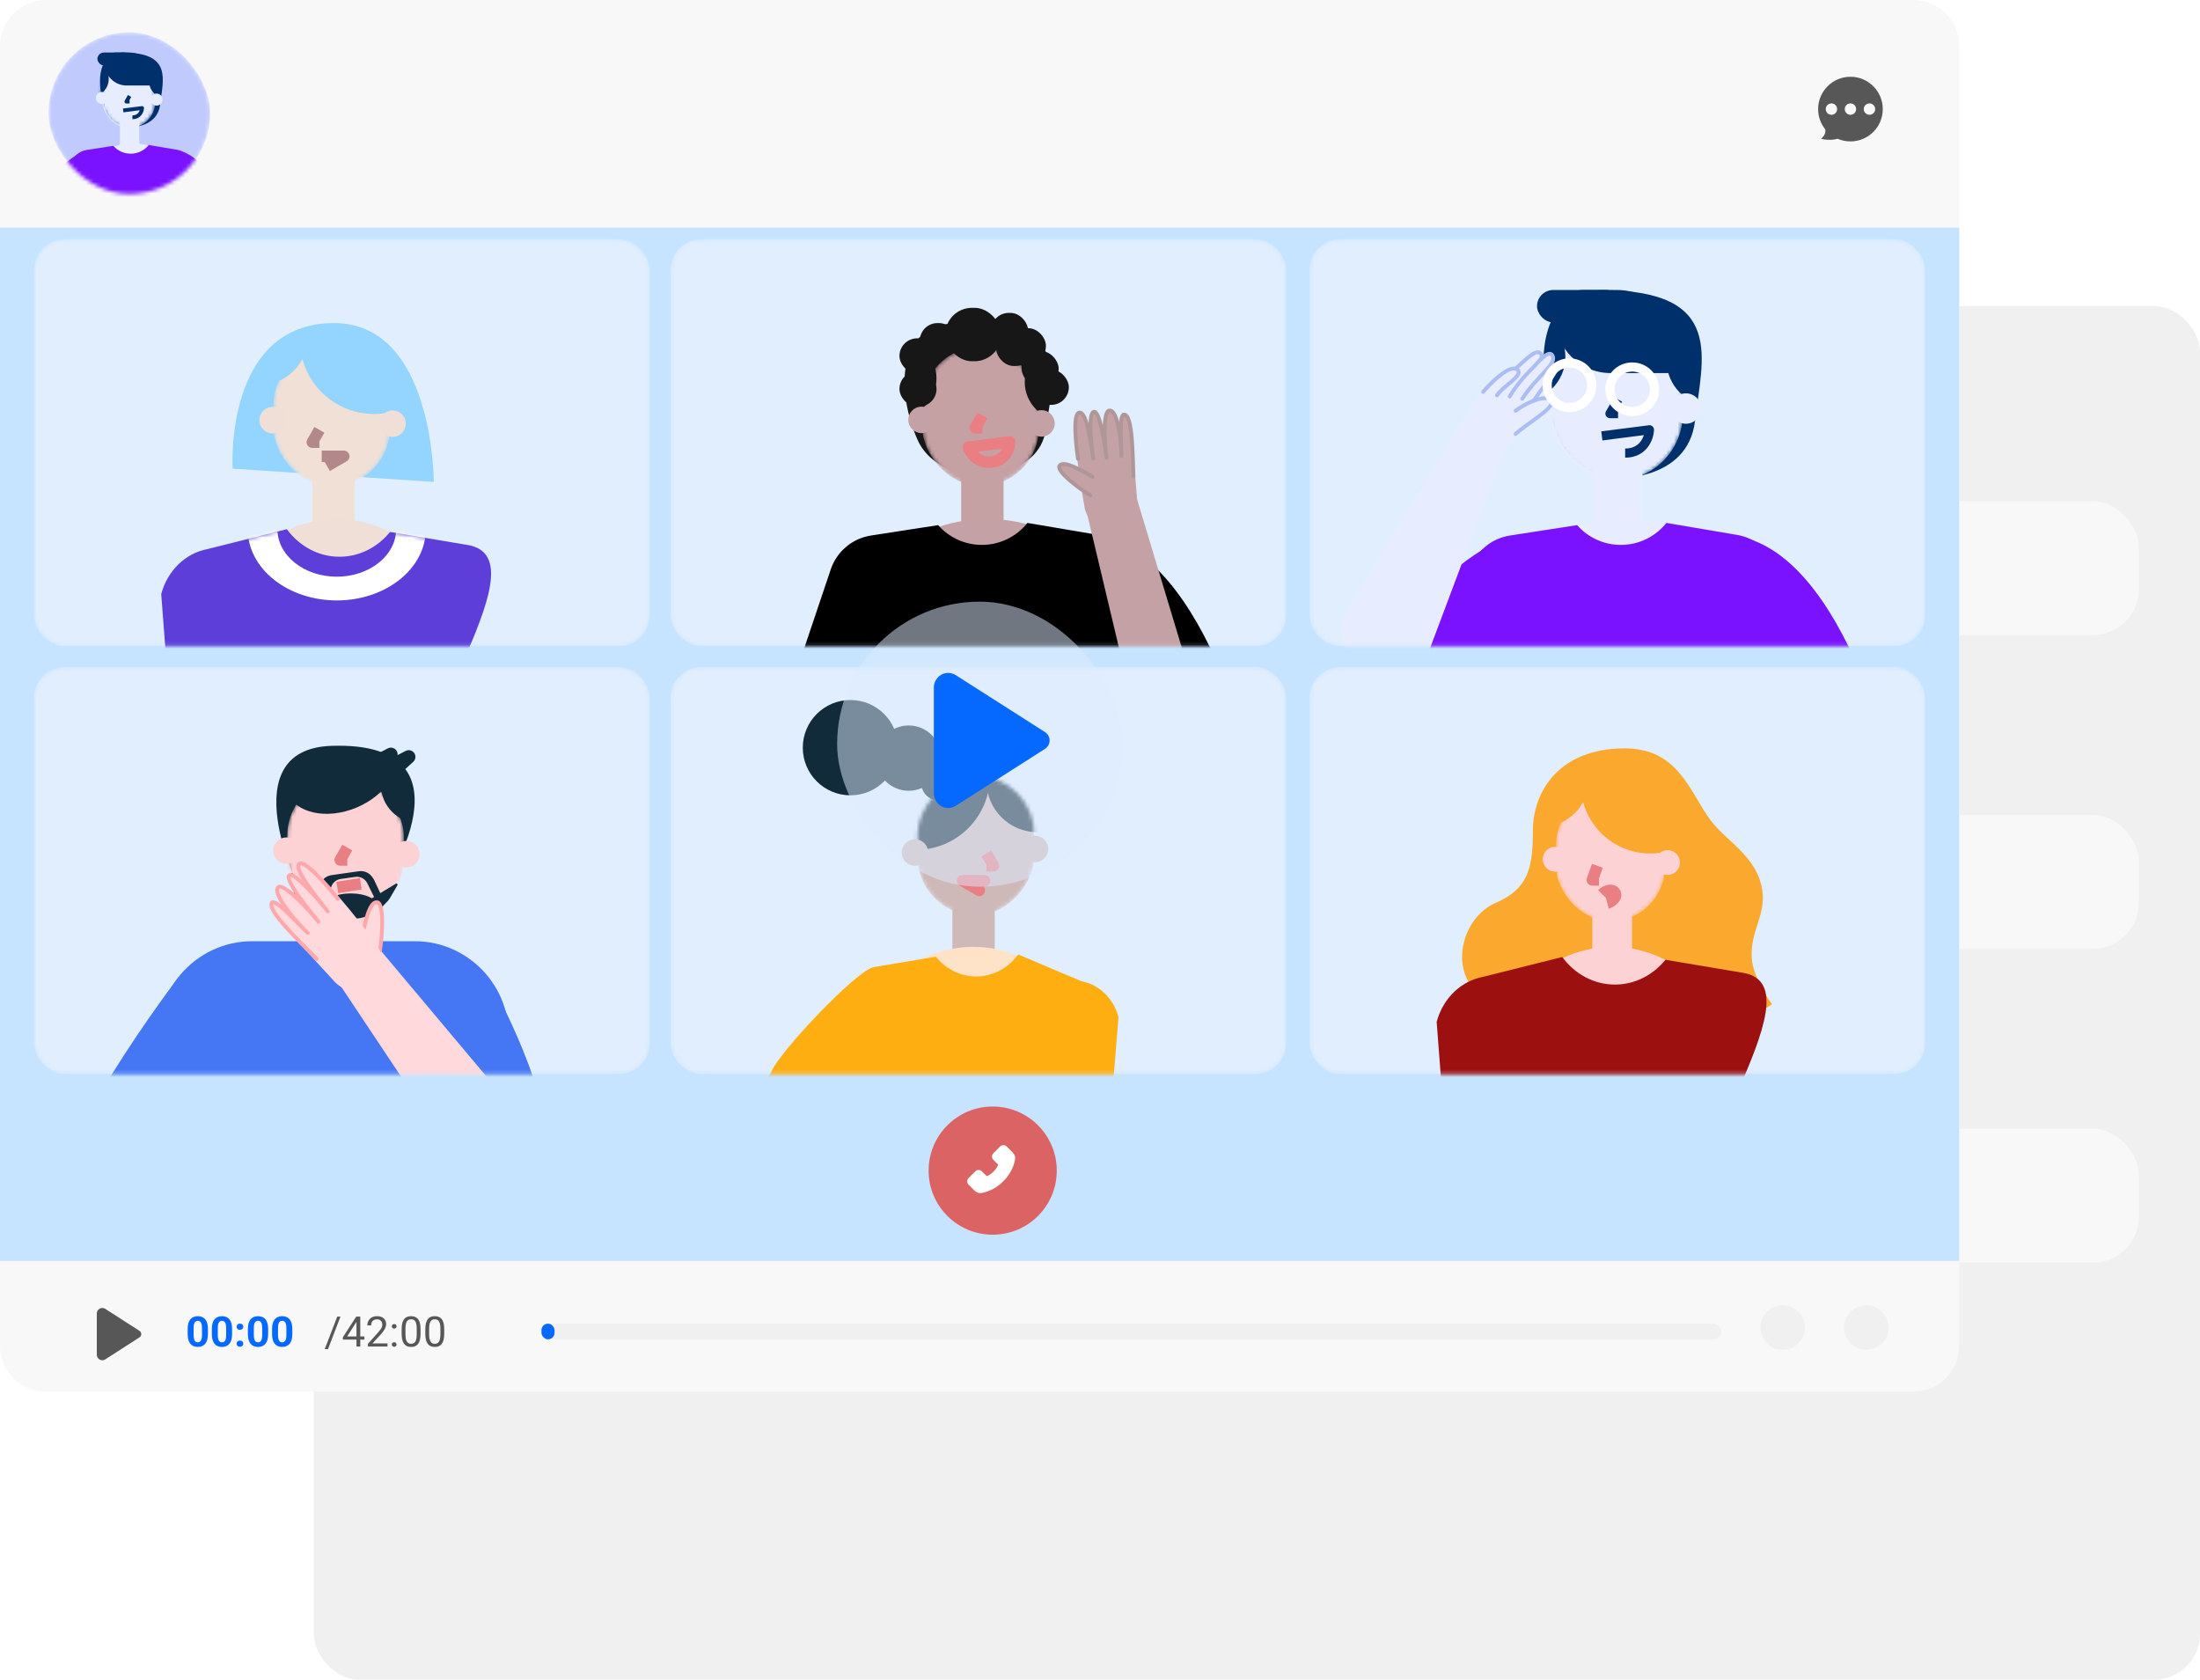 <svg width="575" height="439" viewBox="0 0 575 439" fill="none" xmlns="http://www.w3.org/2000/svg">
<rect x="82" y="80" width="493" height="359" rx="12" fill="#F0F0F0"/>
<rect x="144" y="131" width="415" height="35" rx="12" fill="#F8F8F9"/>
<rect x="144" y="213" width="415" height="35" rx="12" fill="#F8F8F9"/>
<rect x="144" y="295" width="415" height="35" rx="12" fill="#F8F8F9"/>
<path d="M0 12C0 5.373 5.373 0 12 0H500.068C506.696 0 512.068 5.373 512.068 12V59.479H0V12Z" fill="#F8F8F9"/>
<rect x="466.744" y="11.616" width="33.791" height="33.791" rx="16" fill="#F8F8F9"/>
<path fill-rule="evenodd" clip-rule="evenodd" d="M492.087 28.511C492.087 33.177 488.305 36.959 483.639 36.959C482.433 36.959 481.286 36.706 480.248 36.251C479.933 36.362 478.354 36.845 475.955 36.267C477.274 35.177 477.12 34.087 477.05 33.798C475.887 32.351 475.191 30.512 475.191 28.511C475.191 23.846 478.974 20.063 483.639 20.063C488.305 20.063 492.087 23.846 492.087 28.511ZM478.673 30.003C479.497 30.003 480.164 29.336 480.164 28.512C480.164 27.689 479.497 27.021 478.673 27.021C477.85 27.021 477.183 27.689 477.183 28.512C477.183 29.336 477.85 30.003 478.673 30.003ZM485.129 28.512C485.129 29.336 484.461 30.003 483.638 30.003C482.815 30.003 482.147 29.336 482.147 28.512C482.147 27.689 482.815 27.021 483.638 27.021C484.461 27.021 485.129 27.689 485.129 28.512ZM488.61 30.003C489.433 30.003 490.101 29.336 490.101 28.512C490.101 27.689 489.433 27.021 488.61 27.021C487.787 27.021 487.119 27.689 487.119 28.512C487.119 29.336 487.787 30.003 488.61 30.003Z" fill="black" fill-opacity="0.65"/>
<mask id="mask0_10143_11950" style="mask-type:alpha" maskUnits="userSpaceOnUse" x="12" y="8" width="43" height="43">
<rect x="12.672" y="8.448" width="42.239" height="42.239" rx="21.12" fill="#FDC0C0"/>
</mask>
<g mask="url(#mask0_10143_11950)">
<rect x="12.672" y="8.448" width="42.239" height="42.239" rx="21.12" fill="#C0CAFD"/>
<path d="M13.899 56.607L13.899 45.467C13.899 45.467 19.784 39.371 23.988 39.056C25.564 43.995 23.988 53.349 23.988 53.349L13.899 56.607Z" fill="#7A12FF"/>
<path d="M41.857 27.286C42.593 20.875 45.115 13.743 32.197 13.743C24.953 13.743 25.314 22.761 27.564 28.652C29.074 32.603 33.344 33.276 33.344 33.276C33.344 33.276 41.122 33.697 41.857 27.286Z" fill="#00306C"/>
<mask id="mask1_10143_11950" style="mask-type:alpha" maskUnits="userSpaceOnUse" x="26" y="16" width="15" height="18">
<rect x="26.725" y="16.883" width="13.873" height="16.605" rx="6.936" fill="#FDD2D5"/>
</mask>
<g mask="url(#mask1_10143_11950)">
<rect x="26.725" y="16.883" width="13.873" height="16.605" rx="6.936" fill="#E7EDFF"/>
<circle cx="43.54" cy="21.086" r="4.624" fill="#00306C"/>
<circle cx="23.782" cy="20.665" r="4.624" fill="#00306C"/>
</g>
<circle cx="40.916" cy="26.026" r="1.576" fill="#E7EDFF"/>
<circle cx="26.623" cy="25.605" r="1.576" fill="#E7EDFF"/>
<rect x="31.352" y="31.175" width="5.045" height="7.567" fill="#E7EDFF"/>
<path d="M33.87 25.081L33.029 26.552H33.87" stroke="#00306C" stroke-linejoin="round"/>
<path d="M32.193 28.863L37.133 28.231C37.098 29.037 36.544 30.648 34.611 30.648" stroke="#00306C" stroke-linejoin="round"/>
<rect x="25.467" y="13.729" width="8.828" height="3.363" rx="1.682" fill="#00306C"/>
<path d="M27.354 16.601C27.354 15.015 28.64 13.729 30.226 13.729H33.764C37.305 13.729 40.175 16.599 40.175 20.139V22.346H33.099C29.926 22.346 27.354 19.774 27.354 16.601Z" fill="#00306C"/>
<path d="M50.472 53.244C50.472 51.174 50.064 49.124 49.272 47.211C48.48 45.298 47.319 43.561 45.855 42.097C44.391 40.633 42.653 39.472 40.74 38.679C38.828 37.887 36.778 37.48 34.708 37.48C32.637 37.48 30.587 37.887 28.675 38.679C26.762 39.472 25.024 40.633 23.561 42.097C22.097 43.561 20.936 45.298 20.143 47.211C19.351 49.124 18.943 51.174 18.943 53.244L34.708 53.244H50.472Z" fill="#E7EDFF"/>
<path d="M29.618 38.122L22.653 39.2C20.713 39.5 19.102 40.856 18.476 42.717L12.373 60.85H55.569L50.4 42.866C49.842 40.924 48.219 39.474 46.227 39.136L38.884 37.893C37.777 39.282 36.07 40.173 34.155 40.173C32.348 40.173 30.726 39.38 29.618 38.122Z" fill="#7A12FF"/>
<path d="M51.039 70.059L63.087 66.351C63.087 66.351 57.844 40.397 45.573 39.161C44.599 41.537 43.119 45.228 43.119 45.228C43.119 45.228 49.366 58.599 51.039 70.059Z" fill="#7A12FF"/>
</g>
<path d="M0 59.479H512.068V351.712C512.068 358.339 506.696 363.712 500.068 363.712H12C5.373 363.712 0 358.34 0 351.712V59.479Z" fill="#F8F8F9"/>
<rect x="141.521" y="345.937" width="308.335" height="4.102" rx="2.051" fill="#F0F0F0"/>
<rect x="141.521" y="345.937" width="3.418" height="4.102" rx="1.709" fill="#0669FF"/>
<circle cx="465.919" cy="346.963" r="5.811" fill="#F0F0F0"/>
<circle cx="487.799" cy="346.963" r="5.811" fill="#F0F0F0"/>
<rect y="59.479" width="512.068" height="270.049" fill="#C6E4FF"/>
<circle cx="259.453" cy="305.942" r="16.75" fill="#DC6363"/>
<path d="M264.747 301.264L263.126 299.645C263.012 299.531 262.876 299.439 262.726 299.377C262.577 299.315 262.416 299.283 262.254 299.283C261.924 299.283 261.614 299.413 261.381 299.645L259.637 301.389C259.522 301.503 259.431 301.639 259.369 301.789C259.307 301.939 259.275 302.099 259.275 302.261C259.275 302.591 259.404 302.902 259.637 303.134L260.912 304.41C260.614 305.067 260.199 305.666 259.687 306.176C259.177 306.689 258.579 307.105 257.921 307.406L256.646 306.13C256.531 306.016 256.396 305.925 256.246 305.862C256.096 305.8 255.936 305.768 255.774 305.768C255.444 305.768 255.133 305.898 254.9 306.13L253.155 307.873C253.04 307.987 252.949 308.123 252.887 308.273C252.825 308.423 252.793 308.584 252.793 308.746C252.793 309.076 252.922 309.387 253.155 309.62L254.773 311.237C255.144 311.61 255.657 311.821 256.183 311.821C256.294 311.821 256.401 311.812 256.506 311.794C258.557 311.456 260.591 310.365 262.233 308.725C263.873 307.086 264.963 305.053 265.305 302.996C265.409 302.368 265.2 301.721 264.747 301.264Z" fill="white"/>
<mask id="mask2_10143_11950" style="mask-type:alpha" maskUnits="userSpaceOnUse" x="175" y="174" width="162" height="107">
<rect x="175.236" y="174.307" width="160.934" height="106.402" rx="8" fill="#FDC0C0"/>
</mask>
<g mask="url(#mask2_10143_11950)">
<rect x="175.236" y="174.307" width="160.934" height="106.402" rx="8" fill="#E0EEFE"/>
<mask id="mask3_10143_11950" style="mask-type:alpha" maskUnits="userSpaceOnUse" x="239" y="202" width="32" height="38">
<rect width="30.438" height="36.433" rx="15.219" transform="matrix(-1 0 0 1 270.27 202.749)" fill="#FDD2D5"/>
</mask>
<g mask="url(#mask3_10143_11950)">
<rect width="30.438" height="36.433" rx="15.219" transform="matrix(-1 0 0 1 270.27 202.749)" fill="#CFB9B8"/>
<circle r="13.374" transform="matrix(-1 0 0 1 271.192 204.132)" fill="#122B3A"/>
<circle r="19.37" transform="matrix(-1 0 0 1 239.371 202.749)" fill="#122B3A"/>
</g>
<path d="M257.334 230.167H251.569L255.95 232.704" stroke="#E97E83" stroke-width="3" stroke-linecap="round" stroke-linejoin="round"/>
<circle r="3.459" transform="matrix(-1 0 0 1 239.139 222.811)" fill="#CFB9B8"/>
<circle r="3.459" transform="matrix(-1 0 0 1 270.5 221.889)" fill="#CFB9B8"/>
<circle r="4.612" transform="matrix(-1 0 0 1 245.363 204.595)" fill="#122B3A"/>
<circle r="8.532" transform="matrix(-1 0 0 1 237.495 198.135)" fill="#122B3A"/>
<circle r="12.452" transform="matrix(-1 0 0 1 222.271 195.404)" fill="#122B3A"/>
<rect width="11.068" height="16.603" transform="matrix(-1 0 0 1 259.992 237.484)" fill="#CFB9B8"/>
<path d="M257.815 223.042L259.66 226.27H257.815" stroke="#E97E83" stroke-width="3" stroke-linejoin="round"/>
<path d="M284.297 277.385C284.297 273.455 283.523 269.563 282.019 265.933C280.515 262.302 278.311 259.003 275.532 256.224C272.753 253.445 269.454 251.241 265.823 249.737C262.192 248.233 258.301 247.459 254.371 247.459C250.441 247.459 246.55 248.233 242.919 249.737C239.288 251.241 235.989 253.445 233.21 256.224C230.431 259.003 228.227 262.302 226.723 265.933C225.219 269.563 224.445 273.455 224.445 277.385L254.371 277.385H284.297Z" fill="#FFE3C9"/>
<path d="M244.587 250.032L228.394 252.749C223.884 253.505 202.96 275.689 201.505 280.378L181.887 307.311H288.954L292.337 265.835C291.039 260.941 287.268 257.287 282.637 256.437L266.126 249.454C263.552 252.956 259.585 255.201 255.133 255.201C250.932 255.201 247.161 253.201 244.587 250.032Z" fill="#FFAE12"/>
</g>
<mask id="mask4_10143_11950" style="mask-type:alpha" maskUnits="userSpaceOnUse" x="342" y="62" width="162" height="107">
<rect x="342.242" y="62.492" width="160.934" height="106.402" rx="8" fill="#FDC0C0"/>
</mask>
<g mask="url(#mask4_10143_11950)">
<rect x="342.242" y="62.492" width="160.934" height="106.402" rx="8" fill="#E0EEFE"/>
<path d="M372.608 183.806L372.608 155.743C372.608 155.743 387.433 140.388 398.023 139.594C401.994 152.037 398.023 175.599 398.023 175.599L372.608 183.806Z" fill="#7A12FF"/>
<path d="M443.022 109.944C444.875 93.795 451.229 75.829 418.688 75.829C400.44 75.829 401.347 98.546 407.017 113.386C410.82 123.339 421.578 125.034 421.578 125.034C421.578 125.034 441.169 126.093 443.022 109.944Z" fill="#00306C"/>
<mask id="mask5_10143_11950" style="mask-type:alpha" maskUnits="userSpaceOnUse" x="404" y="83" width="36" height="43">
<rect x="404.891" y="83.739" width="34.946" height="41.829" rx="17.473" fill="#FDD2D5"/>
</mask>
<g mask="url(#mask5_10143_11950)">
<rect x="404.891" y="83.739" width="34.946" height="41.829" rx="17.473" fill="#E7EDFF"/>
<circle cx="447.25" cy="94.326" r="11.649" fill="#00306C"/>
<circle cx="397.482" cy="93.267" r="11.649" fill="#00306C"/>
</g>
<circle cx="440.637" cy="106.771" r="3.971" fill="#E7EDFF"/>
<circle cx="404.631" cy="105.712" r="3.971" fill="#E7EDFF"/>
<rect x="416.547" y="119.744" width="12.707" height="19.061" fill="#E7EDFF"/>
<path d="M422.899 104.388L420.781 108.095H422.899" stroke="#00306C" stroke-width="2.389" stroke-linejoin="round"/>
<path d="M418.666 113.919L431.109 112.328C431.02 114.358 429.626 118.417 424.755 118.417" stroke="#00306C" stroke-width="2.389" stroke-linejoin="round"/>
<rect x="401.721" y="75.794" width="22.238" height="8.472" rx="4.236" fill="#00306C"/>
<path d="M406.488 83.03C406.488 79.034 409.728 75.794 413.724 75.794H422.637C431.556 75.794 438.786 83.024 438.786 91.943V97.502H420.961C412.968 97.502 406.488 91.023 406.488 83.03Z" fill="#00306C"/>
<path d="M405.755 104.887C404.906 102.898 396.978 105.284 392.274 106.863L393.883 116.67C397.875 111.726 406.604 106.877 405.755 104.887Z" fill="#E7EDFF"/>
<path d="M406.177 98.087C401.942 103.382 395.231 115.175 395.231 115.175L391.352 120.59C391.352 120.59 381.509 121.142 380.612 112.819C385.678 102.488 391.881 97.173 395.853 96.234C405.913 88.292 401.942 94.261 401.942 94.261C401.942 94.261 404.325 91.854 405.648 93.057C406.972 94.26 403.703 97.028 403.703 97.028C403.703 97.028 410.028 93.274 406.177 98.087Z" fill="#E7EDFF"/>
<path d="M387.645 102.424C388.849 100.92 394.684 94.718 396.673 96.706C398.177 98.211 392.761 100.919 391.256 103.327" stroke="#ABBDF3" stroke-linecap="round" stroke-linejoin="round"/>
<path d="M402.69 94.013C402.69 94.013 405.28 91.083 405.895 93.275C406.511 95.466 401.787 98.211 397.875 104.229" stroke="#ABBDF3" stroke-linecap="round" stroke-linejoin="round"/>
<path d="M405.296 95.366C405.296 95.366 406.499 95.131 406.499 96.269C406.499 98.545 404.793 98.688 400.881 104.706" stroke="#ABBDF3" stroke-linecap="round" stroke-linejoin="round"/>
<path d="M394.568 103.627C399.082 96.104 404.799 93.697 402.392 92.192C401.033 91.343 397.878 94.901 396.373 96.104" stroke="#ABBDF3" stroke-linecap="round" stroke-linejoin="round"/>
<path d="M396.112 107.353C400.083 104.441 404.969 103.013 405.511 104.941C406.052 106.869 399.019 110.685 396.112 113.442" stroke="#ABBDF3" stroke-linecap="round" stroke-linejoin="round"/>
<path d="M366.258 176.28C369.777 175.187 372.593 172.53 373.889 169.08L392.93 118.371L380.855 112.268L352.537 158.672C346.807 168.06 355.755 179.542 366.258 176.28Z" fill="#E7EDFF"/>
<path d="M464.734 175.334C464.734 170.119 463.707 164.956 461.711 160.138C459.716 155.32 456.791 150.942 453.103 147.255C449.416 143.567 445.038 140.642 440.22 138.646C435.402 136.651 430.238 135.624 425.023 135.624C419.808 135.624 414.645 136.651 409.827 138.646C405.009 140.642 400.631 143.567 396.944 147.255C393.256 150.942 390.331 155.32 388.335 160.138C386.34 164.956 385.312 170.119 385.313 175.334L425.023 175.334H464.734Z" fill="#E7EDFF"/>
<path d="M412.197 137.245L394.651 139.96C389.764 140.716 385.707 144.133 384.129 148.819L368.756 194.498H477.57L464.547 149.194C463.141 144.302 459.054 140.65 454.035 139.8L435.538 136.667C432.749 140.168 428.449 142.411 423.626 142.411C419.073 142.411 414.987 140.412 412.197 137.245Z" fill="#7A12FF"/>
<path d="M466.155 217.693L496.504 208.353C496.504 208.353 483.296 142.973 452.385 139.86C449.932 145.845 446.203 155.143 446.203 155.143C446.203 155.143 461.94 188.824 466.155 217.693Z" fill="#7A12FF"/>
<circle cx="410.193" cy="100.678" r="5.824" stroke="white" stroke-width="2.389" stroke-linejoin="round"/>
<circle cx="426.607" cy="101.737" r="5.824" stroke="white" stroke-width="2.389" stroke-linejoin="round"/>
</g>
<mask id="mask6_10143_11950" style="mask-type:alpha" maskUnits="userSpaceOnUse" x="175" y="62" width="162" height="107">
<rect x="175.236" y="62.493" width="160.934" height="106.402" rx="8" fill="#FDC0C0"/>
</mask>
<g mask="url(#mask6_10143_11950)">
<rect x="175.236" y="62.493" width="160.934" height="106.402" rx="8" fill="#E0EEFE"/>
<path d="M273.357 112.095C275.085 99.003 281.01 84.438 250.665 84.438C233.648 84.438 234.494 102.855 239.781 114.885C243.328 122.953 253.36 124.328 253.36 124.328C253.36 124.328 271.628 125.186 273.357 112.095Z" fill="#171717"/>
<mask id="mask7_10143_11950" style="mask-type:alpha" maskUnits="userSpaceOnUse" x="241" y="90" width="31" height="38">
<rect x="241.076" y="90.597" width="30.438" height="36.433" rx="15.219" fill="#FDD2D5"/>
</mask>
<g mask="url(#mask7_10143_11950)">
<rect x="241.076" y="90.597" width="30.438" height="36.433" rx="15.219" fill="#C5A1A4"/>
<circle cx="277.972" cy="99.819" r="10.146" fill="#171717"/>
<circle cx="234.619" cy="98.895" r="10.146" fill="#171717"/>
</g>
<circle cx="272.213" cy="110.658" r="3.459" fill="#C4A1A4"/>
<circle cx="240.851" cy="109.736" r="3.459" fill="#C4A1A4"/>
<rect x="251.225" y="121.957" width="11.068" height="16.603" fill="#C5A1A4"/>
<path d="M256.761 108.582L254.916 111.81H256.761" stroke="#E97E83" stroke-width="3" stroke-linejoin="round"/>
<path d="M263.91 115.498L253.072 116.883C253.533 118.189 255.24 120.801 258.376 120.801C262.619 120.801 263.833 117.265 263.91 115.498Z" stroke="#E97E83" stroke-width="3" stroke-linejoin="round"/>
<rect x="235.086" y="97.05" width="9.685" height="9.224" rx="4.612" fill="#171717"/>
<rect x="235.086" y="88.429" width="9.685" height="9.224" rx="4.612" fill="#171717"/>
<rect x="269.674" y="96.589" width="9.685" height="9.224" rx="4.612" fill="#171717"/>
<rect x="267.01" y="91.753" width="9.685" height="9.224" rx="4.612" fill="#171717"/>
<rect x="260.357" y="86.434" width="9.685" height="9.224" rx="4.612" fill="#171717"/>
<rect x="263.682" y="85.768" width="9.685" height="9.224" rx="4.612" fill="#171717"/>
<rect x="259.027" y="81.778" width="9.685" height="9.224" rx="4.612" fill="#171717"/>
<rect x="240.404" y="84.438" width="9.685" height="9.224" rx="4.612" fill="#171717"/>
<rect x="247.055" y="80.448" width="14.63" height="13.965" rx="6.983" fill="#171717"/>
<path d="M297.728 175.335C297.728 170.12 296.701 164.956 294.706 160.138C292.71 155.32 289.785 150.942 286.097 147.255C282.41 143.567 278.032 140.642 273.214 138.647C268.396 136.651 263.232 135.624 258.017 135.624C252.803 135.624 247.639 136.651 242.821 138.647C238.003 140.642 233.625 143.567 229.938 147.255C226.25 150.942 223.325 155.32 221.329 160.138C219.334 164.956 218.307 170.12 218.307 175.335L258.017 175.335H297.728Z" fill="#C4A1A4"/>
<path d="M245.194 137.245L227.647 139.96C222.76 140.716 218.703 144.133 217.125 148.819L201.752 194.498H310.566L297.543 149.194C296.137 144.302 292.05 140.65 287.032 139.8L268.534 136.667C265.745 140.168 261.445 142.411 256.622 142.411C252.069 142.411 247.983 140.412 245.194 137.245Z" fill="black"/>
<path d="M299.149 217.693L329.498 208.353C329.498 208.353 316.29 142.973 285.379 139.86C282.926 145.845 279.197 155.144 279.197 155.144C279.197 155.144 294.934 188.824 299.149 217.693Z" fill="black"/>
<path d="M304.042 183.273C299.7 184.261 295.373 181.568 294.343 177.236L283.865 133.167L296.784 129.166L310.012 173.014C311.371 177.517 308.629 182.23 304.042 183.273Z" fill="#C4A1A4"/>
<path d="M276.747 121.597C277.801 120.233 284.688 124.216 287.999 126.378L284.597 129.336C281.541 127.325 275.693 122.962 276.747 121.597Z" fill="#C4A1A4"/>
<path d="M282.019 107.877C279.115 107.827 282.8 128.878 283.57 133.105C286.988 143.753 297.009 140.146 297.274 131.458C296.862 127.114 295.763 108.169 293.737 107.878C291.902 107.905 292.859 115.513 293.097 119.7C292.838 115.601 292.041 106.965 289.92 106.98C288.093 106.994 288.555 115.885 289.361 120.176C288.354 115.829 287.633 107.315 285.873 107.483C284.112 107.651 285.648 116.421 286.176 119.767C285.201 116.08 283.876 107.908 282.019 107.877Z" fill="#C4A1A4"/>
<path d="M285.587 124.641C282.221 122.622 277.934 120.301 276.94 121.695C275.947 123.088 281.863 127.576 284.97 129.454" stroke="#AF9698" stroke-linecap="round" stroke-linejoin="round"/>
<path d="M281.736 119.891C281.158 115.667 280.344 107.938 282.158 107.833C284.132 107.719 285.153 116.293 285.759 119.804C285.192 116.273 284.308 107.63 285.996 107.612C287.493 107.789 288.603 115.233 289.222 119.575C288.611 115.286 288.219 107.224 290.03 107.291C292.089 107.232 293.11 115.027 293.097 119.222C293.044 115.06 292.479 108.39 293.776 108.348C296.164 108.271 296.029 120.195 296.247 124.519" stroke="#AF9698" stroke-linecap="round" stroke-linejoin="round"/>
</g>
<mask id="mask8_10143_11950" style="mask-type:alpha" maskUnits="userSpaceOnUse" x="8" y="62" width="162" height="107">
<rect x="8.887" y="62.493" width="160.934" height="106.402" rx="8" fill="#FDC0C0"/>
</mask>
<g mask="url(#mask8_10143_11950)">
<rect x="8.887" y="62.493" width="160.934" height="106.402" rx="8" fill="#E0EEFE"/>
<path d="M87.318 84.438C58.494 84.438 60.8 122.486 60.8 122.486L113.374 125.945C113.374 125.945 113.437 84.438 87.318 84.438Z" fill="#93D5FF"/>
<mask id="mask9_10143_11950" style="mask-type:alpha" maskUnits="userSpaceOnUse" x="71" y="90" width="31" height="38">
<rect x="71.478" y="90.665" width="30.438" height="36.433" rx="15.219" fill="#FDD2D5"/>
</mask>
<g mask="url(#mask9_10143_11950)">
<rect x="71.478" y="90.665" width="30.438" height="36.433" rx="15.219" fill="#F0E0D6"/>
<circle cx="67.326" cy="87.436" r="13.374" fill="#93D5FF"/>
<circle cx="97.762" cy="88.82" r="19.37" fill="#93D5FF"/>
</g>
<circle cx="102.613" cy="110.725" r="3.459" fill="#F0DFD6"/>
<circle cx="71.252" cy="109.804" r="3.459" fill="#F0DFD6"/>
<rect x="81.631" y="122.024" width="11.068" height="16.603" fill="#F0E0D6"/>
<path d="M83.476 112.339L81.631 115.567H83.476" stroke="#B2888A" stroke-width="3" stroke-linejoin="round"/>
<path d="M84.09 119.258H89.855L85.473 121.794" stroke="#B2888A" stroke-width="3" stroke-linejoin="round"/>
<path d="M117.947 165.57C117.947 161.64 117.173 157.748 115.669 154.118C114.165 150.487 111.961 147.188 109.182 144.409C106.403 141.63 103.104 139.426 99.474 137.922C95.843 136.418 91.951 135.644 88.021 135.644C84.091 135.644 80.2 136.418 76.569 137.922C72.939 139.426 69.64 141.63 66.861 144.409C64.082 147.188 61.878 150.487 60.374 154.118C58.87 157.748 58.096 161.64 58.096 165.57L88.021 165.57H117.947Z" fill="#F0DFD6"/>
<path d="M101.939 139.028L122.219 142.431C143.951 146.078 99.961 197.836 112.298 214.781L46.375 210.791L42.139 155.262C43.764 149.13 48.487 144.552 54.287 143.487L74.964 138.304C78.188 142.691 83.157 145.503 88.731 145.503C93.993 145.503 98.715 142.998 101.939 139.028Z" fill="#5D3ED9"/>
<mask id="mask10_10143_11950" style="mask-type:alpha" maskUnits="userSpaceOnUse" x="42" y="138" width="87" height="77">
<path d="M101.939 139.028L122.219 142.431C143.951 146.078 99.961 197.836 112.298 214.781L46.375 210.791L42.139 155.262C43.764 149.13 48.487 144.552 54.287 143.487L74.964 138.304C78.188 142.691 83.157 145.503 88.731 145.503C93.993 145.503 98.715 142.998 101.939 139.028Z" fill="#5D3ED9"/>
</mask>
<g mask="url(#mask10_10143_11950)">
<path fill-rule="evenodd" clip-rule="evenodd" d="M72.502 138.304C72.502 139.934 72.903 141.548 73.683 143.054C74.463 144.56 75.606 145.929 77.047 147.081C78.488 148.234 80.198 149.148 82.081 149.772C83.963 150.396 85.981 150.717 88.019 150.717C90.057 150.717 92.075 150.396 93.957 149.772C95.84 149.148 97.55 148.234 98.991 147.081C100.432 145.929 101.575 144.56 102.355 143.054C103.135 141.548 103.536 139.934 103.536 138.304L111.295 138.304C111.295 140.75 110.693 143.171 109.523 145.43C108.354 147.689 106.639 149.742 104.478 151.471C102.317 153.2 99.751 154.572 96.927 155.507C94.103 156.443 91.076 156.925 88.02 156.925C84.963 156.925 81.936 156.443 79.112 155.507C76.289 154.572 73.723 153.2 71.561 151.471C69.4 149.742 67.686 147.689 66.516 145.43C65.346 143.171 64.744 140.75 64.744 138.304L72.502 138.304Z" fill="white"/>
</g>
</g>
<mask id="mask11_10143_11950" style="mask-type:alpha" maskUnits="userSpaceOnUse" x="342" y="174" width="162" height="107">
<rect x="342.242" y="174.307" width="160.934" height="106.402" rx="8" fill="#FDC0C0"/>
</mask>
<g mask="url(#mask11_10143_11950)">
<rect x="342.242" y="174.307" width="160.934" height="106.402" rx="8" fill="#E0EEFE"/>
<path d="M424.628 195.589C438.694 195.589 441.592 206.919 446.995 214.267C451.126 219.885 459.261 223.721 460.6 232.714C461.57 239.226 457.486 243.145 457.833 250.239C458.102 255.731 463.137 262.46 463.137 262.46C463.137 262.46 446.347 274.682 427.208 262.46C410.217 251.611 392.345 265.689 385.658 259.001C378.971 252.314 382.43 239.632 390.962 235.942C399.493 232.253 400.646 226.793 400.646 217.034C400.646 207.118 407.29 195.589 424.628 195.589Z" fill="#FAA82E"/>
<rect x="416.176" y="236.017" width="10.374" height="15.561" fill="#FDD2D5"/>
<mask id="mask12_10143_11950" style="mask-type:alpha" maskUnits="userSpaceOnUse" x="406" y="206" width="30" height="35">
<rect x="406.67" y="206.626" width="28.528" height="34.147" rx="14.264" fill="#FDD2D5"/>
</mask>
<g mask="url(#mask12_10143_11950)">
<rect x="406.67" y="206.626" width="28.528" height="34.147" rx="14.264" fill="#FDD2D5"/>
<circle cx="402.783" cy="203.601" r="12.535" fill="#FAA82E"/>
<circle cx="431.31" cy="204.897" r="18.154" fill="#FAA82E"/>
</g>
<circle cx="435.845" cy="225.428" r="3.242" fill="#FDD2D5"/>
<circle cx="406.453" cy="224.565" r="3.242" fill="#FDD2D5"/>
<path d="M417.494 226.293L416.176 229.967H417.905" stroke="#E97E83" stroke-width="3" stroke-linejoin="round"/>
<path d="M418.752 233.697C419.871 232.56 421.454 232.377 422.033 233.208C422.938 234.509 420.952 235.801 420.087 236.018" stroke="#E97E83" stroke-width="3" stroke-linejoin="round"/>
<path d="M451.303 277.385C451.303 273.455 450.528 269.563 449.025 265.933C447.521 262.302 445.316 259.003 442.538 256.224C439.759 253.445 436.46 251.241 432.829 249.737C429.198 248.233 425.307 247.459 421.377 247.459C417.447 247.459 413.556 248.233 409.925 249.737C406.294 251.241 402.995 253.445 400.216 256.224C397.437 259.003 395.233 262.302 393.729 265.933C392.225 269.563 391.451 273.455 391.451 277.385L421.377 277.385H451.303Z" fill="#FDD2D5"/>
<path d="M435.291 250.843L455.57 254.246C477.302 257.894 433.313 309.652 445.65 326.596L379.727 322.606L375.491 267.077C377.116 260.945 381.839 256.368 387.639 255.302L408.316 250.119C411.539 254.507 416.508 257.319 422.083 257.319C427.345 257.319 432.067 254.813 435.291 250.843Z" fill="#9C1010"/>
</g>
<mask id="mask13_10143_11950" style="mask-type:alpha" maskUnits="userSpaceOnUse" x="8" y="174" width="162" height="107">
<rect x="8.887" y="174.307" width="160.934" height="106.402" rx="8" fill="#FDC0C0"/>
</mask>
<g mask="url(#mask13_10143_11950)">
<rect x="8.887" y="174.307" width="160.934" height="106.402" rx="8" fill="#E0EEFE"/>
<path d="M86.693 194.924C60.15 195.774 78.239 232.239 78.239 232.239L99.99 232.238C99.99 232.238 125.875 193.668 86.693 194.924Z" fill="#122B3A"/>
<mask id="mask14_10143_11950" style="mask-type:alpha" maskUnits="userSpaceOnUse" x="75" y="203" width="31" height="37">
<rect x="75.084" y="203.184" width="30.438" height="36.433" rx="15.219" fill="#FDD2D5"/>
</mask>
<g mask="url(#mask14_10143_11950)">
<rect x="75.084" y="203.184" width="30.438" height="36.433" rx="15.219" fill="#FDD2D5"/>
<circle cx="109.673" cy="205.027" r="10.146" fill="#122B3A"/>
<ellipse cx="89.056" cy="201.292" rx="15.219" ry="10.607" transform="rotate(-22.563 89.056 201.292)" fill="#122B3A"/>
</g>
<circle cx="106.215" cy="223.245" r="3.459" fill="#FDD2D5"/>
<circle cx="74.853" cy="222.323" r="3.459" fill="#FDD2D5"/>
<rect x="85.232" y="234.544" width="11.068" height="16.603" fill="#FDD2D5"/>
<path d="M75.999 228.504C75.952 228.238 76.302 228.099 76.451 228.323C76.458 228.333 76.465 228.342 76.473 228.351L79.797 232.066C80.739 233.118 80.056 234.793 78.647 234.886L78.362 234.905C77.659 234.952 77.035 234.462 76.914 233.768L75.999 228.504Z" fill="#122B3A"/>
<path d="M103.448 230.958C103.567 230.886 103.72 230.904 103.819 231.002C103.916 231.099 103.936 231.25 103.866 231.369L101.91 234.723C101.741 235.012 101.54 235.279 101.31 235.521L98.021 238.974C96.822 240.233 94.698 239.524 94.495 237.797C94.401 236.999 94.782 236.22 95.469 235.803L103.448 230.958Z" fill="#122B3A"/>
<path d="M89.009 229.724C87.633 229.918 86.572 231.032 86.443 232.415L85.996 237.203L82.743 236.767L83.51 231.51C83.911 230.027 85.157 228.926 86.678 228.71L93.823 227.698C95.172 227.507 96.512 228.094 97.286 229.215L97.713 229.834L99.635 233.943L97.98 234.848L95.981 230.814C95.406 229.655 94.153 228.995 92.872 229.176L89.009 229.724Z" fill="#122B3A"/>
<ellipse cx="91.678" cy="236.819" rx="6.983" ry="3.325" fill="#122B3A"/>
<path d="M90.767 221.524L88.922 224.752H90.767" stroke="#E97E83" stroke-width="3" stroke-linejoin="round"/>
<path d="M88.169 231.951L94.288 230.966" stroke="#E97E83" stroke-width="3" stroke-linejoin="round"/>
<path d="M94.818 205.677C94.003 204.106 94.616 202.171 96.187 201.355L106.021 196.251C107.188 195.646 108.581 196.493 108.581 197.807C108.581 198.3 108.374 198.77 108.01 199.102L99.824 206.569C98.268 207.988 95.789 207.547 94.818 205.677Z" fill="#122B3A"/>
<path d="M90.16 205.013C89.345 203.441 89.957 201.506 91.529 200.691L101.363 195.587C102.53 194.981 103.923 195.828 103.923 197.143C103.923 197.635 103.716 198.105 103.352 198.437L95.166 205.904C93.61 207.324 91.13 206.882 90.16 205.013Z" fill="#122B3A"/>
<path d="M125.93 287.027C125.93 281.831 124.975 276.686 123.121 271.885C121.266 267.084 118.547 262.722 115.12 259.048C111.693 255.374 107.624 252.459 103.146 250.471C98.668 248.482 93.868 247.459 89.022 247.459C84.175 247.459 79.375 248.482 74.897 250.471C70.419 252.459 66.351 255.374 62.923 259.048C59.496 262.722 56.778 267.084 54.923 271.885C53.068 276.686 52.113 281.831 52.113 287.027L89.022 287.027H125.93Z" fill="#FDD2D5"/>
<rect x="114.5" y="259.032" width="71.671" height="19.431" rx="9.715" transform="rotate(64.094 114.5 259.032)" fill="#FFD9DB"/>
<circle cx="88.193" cy="283.313" r="34.435" fill="#FFD9DB"/>
<path d="M126.726 331.536C126.726 331.536 139.218 338.149 145.341 328.351C151.465 318.554 118.888 264.912 118.888 264.912L94.149 281.078L126.726 331.536Z" fill="#EAEAEA"/>
<rect width="71.671" height="19.431" rx="9.715" transform="matrix(-0.272 0.962 0.962 0.272 61.662 260.013)" fill="#FFD9DB"/>
<path d="M80.013 245.985H65.989C50.81 245.985 39.238 259.571 41.651 274.557L47.593 311.444C49.529 323.463 57.528 333.195 68.163 337.721H107.021C117.901 333.09 126.007 323.014 127.707 310.66L132.751 273.996C134.789 259.186 123.28 245.985 108.33 245.985H94.913C93.242 248.29 90.528 249.789 87.463 249.789C84.399 249.789 81.684 248.29 80.013 245.985Z" fill="#4576F4"/>
<path d="M62.363 329.814L56.645 357.786C37.077 352.543 1.234 344.36 3.722 335.074C13.782 297.529 46.793 255.258 46.793 255.258L70.861 270.238L44.453 325.015L62.363 329.814Z" fill="#4576F4"/>
<path d="M95.67 294.667L93.291 311.123C111.304 312.051 143.93 314.531 144.218 308.953C145.38 286.401 128.232 256.794 128.232 256.794L103.867 260.333L112.156 295.516L95.67 294.667Z" fill="#4576F4"/>
<path d="M98.591 235.56C96.593 235.45 94.864 244.521 94.249 249.071L99.43 248.328C99.983 244.118 100.59 235.67 98.591 235.56Z" fill="#FFD9DB"/>
<path d="M94.552 245.634C95.334 241.146 96.55 235.619 98.528 235.804C100.506 235.989 99.957 244.591 99.249 248.746" stroke="#FFA8AC" stroke-linecap="round" stroke-linejoin="round"/>
<path d="M78.445 225.653C80.355 223.155 95.336 242.624 98.324 246.558C104.857 257.723 95.13 263.411 87.747 256.888C84.421 253.166 69.449 237.522 70.569 235.581C71.825 234.048 77.491 240.766 80.803 244.219C77.578 240.816 70.952 233.435 72.391 231.649C73.629 230.112 80.693 237.409 83.709 241.424C80.782 237.195 74.205 229.973 75.528 228.612C76.85 227.25 83.091 235.363 85.511 238.408C83.109 234.719 77.222 227.251 78.445 225.653Z" fill="#FFD9DB"/>
<path d="M88.333 234.919C85.238 231.133 79.419 224.408 78.16 225.835C76.791 227.389 83.171 234.947 85.662 238.198C83.13 234.963 76.604 227.465 75.499 228.855C74.677 230.24 80.071 236.988 83.237 240.901C80.11 237.036 73.744 230.401 72.629 231.961C71.251 233.628 76.991 240.576 80.443 243.848C77.06 240.548 71.949 234.858 71.077 235.904C69.471 237.83 79.347 247.048 82.757 250.613" stroke="#FFA8AC" stroke-linecap="round" stroke-linejoin="round"/>
<path d="M144.59 321.019C139.522 324.455 132.626 323.103 129.231 318.007L89.121 257.794L99.734 248.698L146.846 304.81C151.047 309.814 149.998 317.353 144.59 321.019Z" fill="#FFD9DB"/>
</g>
<path fill-rule="evenodd" clip-rule="evenodd" d="M36.469 349.512L27.5 355.283C26.826 355.717 25.938 355.505 25.517 354.808C25.374 354.572 25.299 354.3 25.299 354.022L25.299 343.321C25.299 342.5 25.944 341.835 26.739 341.835C27.008 341.835 27.272 341.913 27.5 342.06L36.469 347.831C36.919 348.12 37.056 348.731 36.776 349.196C36.698 349.324 36.593 349.432 36.469 349.512Z" fill="black" fill-opacity="0.65"/>
<path d="M54.344 347.316V348.67C54.344 349.257 54.281 349.764 54.156 350.19C54.03 350.612 53.85 350.96 53.613 351.232C53.38 351.5 53.103 351.699 52.781 351.828C52.459 351.957 52.1 352.021 51.706 352.021C51.391 352.021 51.098 351.982 50.826 351.903C50.553 351.821 50.308 351.694 50.09 351.522C49.875 351.35 49.689 351.133 49.531 350.872C49.377 350.607 49.259 350.292 49.177 349.927C49.094 349.562 49.053 349.143 49.053 348.67V347.316C49.053 346.729 49.116 346.226 49.241 345.807C49.37 345.385 49.551 345.039 49.784 344.771C50.02 344.502 50.299 344.305 50.622 344.18C50.944 344.051 51.302 343.986 51.696 343.986C52.011 343.986 52.303 344.028 52.571 344.11C52.843 344.189 53.089 344.312 53.307 344.48C53.526 344.649 53.712 344.865 53.866 345.13C54.02 345.392 54.138 345.705 54.22 346.07C54.303 346.432 54.344 346.847 54.344 347.316ZM52.791 348.874V347.107C52.791 346.824 52.775 346.577 52.743 346.366C52.715 346.154 52.67 345.975 52.609 345.829C52.548 345.678 52.473 345.556 52.383 345.463C52.294 345.37 52.192 345.302 52.077 345.259C51.963 345.216 51.835 345.195 51.696 345.195C51.52 345.195 51.365 345.229 51.228 345.297C51.096 345.365 50.983 345.474 50.89 345.625C50.797 345.771 50.725 345.968 50.675 346.215C50.629 346.459 50.605 346.756 50.605 347.107V348.874C50.605 349.157 50.62 349.406 50.648 349.621C50.681 349.835 50.727 350.02 50.788 350.174C50.852 350.324 50.928 350.448 51.014 350.544C51.103 350.638 51.205 350.706 51.32 350.749C51.438 350.792 51.567 350.813 51.706 350.813C51.878 350.813 52.031 350.779 52.163 350.711C52.299 350.639 52.414 350.528 52.507 350.378C52.603 350.224 52.675 350.023 52.722 349.776C52.768 349.529 52.791 349.229 52.791 348.874ZM60.66 347.316V348.67C60.66 349.257 60.597 349.764 60.472 350.19C60.347 350.612 60.166 350.96 59.93 351.232C59.697 351.5 59.419 351.699 59.097 351.828C58.775 351.957 58.417 352.021 58.023 352.021C57.708 352.021 57.414 351.982 57.142 351.903C56.87 351.821 56.625 351.694 56.406 351.522C56.191 351.35 56.005 351.133 55.848 350.872C55.694 350.607 55.575 350.292 55.493 349.927C55.411 349.562 55.37 349.143 55.37 348.67V347.316C55.37 346.729 55.432 346.226 55.558 345.807C55.687 345.385 55.867 345.039 56.1 344.771C56.336 344.502 56.616 344.305 56.938 344.18C57.26 344.051 57.618 343.986 58.012 343.986C58.327 343.986 58.619 344.028 58.888 344.11C59.16 344.189 59.405 344.312 59.623 344.48C59.842 344.649 60.028 344.865 60.182 345.13C60.336 345.392 60.454 345.705 60.537 346.07C60.619 346.432 60.66 346.847 60.66 347.316ZM59.108 348.874V347.107C59.108 346.824 59.092 346.577 59.06 346.366C59.031 346.154 58.986 345.975 58.925 345.829C58.864 345.678 58.789 345.556 58.7 345.463C58.61 345.37 58.508 345.302 58.394 345.259C58.279 345.216 58.152 345.195 58.012 345.195C57.837 345.195 57.681 345.229 57.545 345.297C57.412 345.365 57.3 345.474 57.206 345.625C57.113 345.771 57.042 345.968 56.992 346.215C56.945 346.459 56.922 346.756 56.922 347.107V348.874C56.922 349.157 56.936 349.406 56.965 349.621C56.997 349.835 57.044 350.02 57.105 350.174C57.169 350.324 57.244 350.448 57.33 350.544C57.42 350.638 57.522 350.706 57.636 350.749C57.754 350.792 57.883 350.813 58.023 350.813C58.195 350.813 58.347 350.779 58.48 350.711C58.616 350.639 58.73 350.528 58.823 350.378C58.92 350.224 58.992 350.023 59.038 349.776C59.085 349.529 59.108 349.229 59.108 348.874ZM61.836 351.167C61.836 350.938 61.915 350.747 62.073 350.593C62.234 350.439 62.447 350.362 62.712 350.362C62.977 350.362 63.188 350.439 63.346 350.593C63.507 350.747 63.587 350.938 63.587 351.167C63.587 351.397 63.507 351.588 63.346 351.742C63.188 351.896 62.977 351.973 62.712 351.973C62.447 351.973 62.234 351.896 62.073 351.742C61.915 351.588 61.836 351.397 61.836 351.167ZM61.836 346.736C61.836 346.507 61.915 346.316 62.073 346.162C62.234 346.008 62.447 345.931 62.712 345.931C62.977 345.931 63.188 346.008 63.346 346.162C63.507 346.316 63.587 346.507 63.587 346.736C63.587 346.965 63.507 347.157 63.346 347.311C63.188 347.465 62.977 347.542 62.712 347.542C62.447 347.542 62.234 347.465 62.073 347.311C61.915 347.157 61.836 346.965 61.836 346.736ZM70.081 347.316V348.67C70.081 349.257 70.018 349.764 69.893 350.19C69.768 350.612 69.587 350.96 69.351 351.232C69.118 351.5 68.84 351.699 68.518 351.828C68.196 351.957 67.838 352.021 67.444 352.021C67.129 352.021 66.835 351.982 66.563 351.903C66.291 351.821 66.046 351.694 65.827 351.522C65.612 351.35 65.426 351.133 65.269 350.872C65.115 350.607 64.996 350.292 64.914 349.927C64.832 349.562 64.79 349.143 64.79 348.67V347.316C64.79 346.729 64.853 346.226 64.978 345.807C65.107 345.385 65.288 345.039 65.521 344.771C65.757 344.502 66.037 344.305 66.359 344.18C66.681 344.051 67.039 343.986 67.433 343.986C67.748 343.986 68.04 344.028 68.309 344.11C68.581 344.189 68.826 344.312 69.044 344.48C69.263 344.649 69.449 344.865 69.603 345.13C69.757 345.392 69.875 345.705 69.957 346.07C70.04 346.432 70.081 346.847 70.081 347.316ZM68.529 348.874V347.107C68.529 346.824 68.513 346.577 68.481 346.366C68.452 346.154 68.407 345.975 68.346 345.829C68.285 345.678 68.21 345.556 68.121 345.463C68.031 345.37 67.929 345.302 67.814 345.259C67.7 345.216 67.573 345.195 67.433 345.195C67.258 345.195 67.102 345.229 66.966 345.297C66.833 345.365 66.721 345.474 66.627 345.625C66.534 345.771 66.463 345.968 66.413 346.215C66.366 346.459 66.343 346.756 66.343 347.107V348.874C66.343 349.157 66.357 349.406 66.386 349.621C66.418 349.835 66.465 350.02 66.525 350.174C66.59 350.324 66.665 350.448 66.751 350.544C66.841 350.638 66.942 350.706 67.057 350.749C67.175 350.792 67.304 350.813 67.444 350.813C67.616 350.813 67.768 350.779 67.9 350.711C68.037 350.639 68.151 350.528 68.244 350.378C68.341 350.224 68.412 350.023 68.459 349.776C68.505 349.529 68.529 349.229 68.529 348.874ZM76.397 347.316V348.67C76.397 349.257 76.335 349.764 76.21 350.19C76.084 350.612 75.903 350.96 75.667 351.232C75.434 351.5 75.157 351.699 74.835 351.828C74.512 351.957 74.154 352.021 73.76 352.021C73.445 352.021 73.151 351.982 72.879 351.903C72.607 351.821 72.362 351.694 72.144 351.522C71.929 351.35 71.743 351.133 71.585 350.872C71.431 350.607 71.313 350.292 71.231 349.927C71.148 349.562 71.107 349.143 71.107 348.67V347.316C71.107 346.729 71.17 346.226 71.295 345.807C71.424 345.385 71.605 345.039 71.837 344.771C72.074 344.502 72.353 344.305 72.675 344.18C72.998 344.051 73.356 343.986 73.749 343.986C74.065 343.986 74.356 344.028 74.625 344.11C74.897 344.189 75.142 344.312 75.361 344.48C75.579 344.649 75.766 344.865 75.919 345.13C76.073 345.392 76.192 345.705 76.274 346.07C76.356 346.432 76.397 346.847 76.397 347.316ZM74.845 348.874V347.107C74.845 346.824 74.829 346.577 74.797 346.366C74.768 346.154 74.724 345.975 74.663 345.829C74.602 345.678 74.526 345.556 74.437 345.463C74.347 345.37 74.245 345.302 74.131 345.259C74.016 345.216 73.889 345.195 73.749 345.195C73.574 345.195 73.418 345.229 73.282 345.297C73.15 345.365 73.037 345.474 72.944 345.625C72.851 345.771 72.779 345.968 72.729 346.215C72.683 346.459 72.659 346.756 72.659 347.107V348.874C72.659 349.157 72.674 349.406 72.702 349.621C72.734 349.835 72.781 350.02 72.842 350.174C72.906 350.324 72.981 350.448 73.067 350.544C73.157 350.638 73.259 350.706 73.374 350.749C73.492 350.792 73.621 350.813 73.76 350.813C73.932 350.813 74.084 350.779 74.217 350.711C74.353 350.639 74.467 350.528 74.561 350.378C74.657 350.224 74.729 350.023 74.775 349.776C74.822 349.529 74.845 349.229 74.845 348.874Z" fill="#0669FF"/>
<path d="M88.99 344.094L85.73 352.585H84.876L88.141 344.094H88.99ZM95.252 349.282V350.099H89.602V349.513L93.104 344.094H93.915L93.045 345.662L90.73 349.282H95.252ZM94.162 344.094V351.914H93.168V344.094H94.162ZM101.279 351.098V351.914H96.16V351.2L98.722 348.348C99.037 347.997 99.281 347.7 99.453 347.456C99.628 347.209 99.75 346.989 99.818 346.795C99.889 346.598 99.925 346.398 99.925 346.194C99.925 345.936 99.872 345.703 99.764 345.496C99.66 345.284 99.506 345.116 99.302 344.991C99.098 344.865 98.851 344.803 98.561 344.803C98.214 344.803 97.924 344.871 97.691 345.007C97.462 345.139 97.29 345.326 97.175 345.565C97.061 345.805 97.003 346.081 97.003 346.393H96.01C96.01 345.952 96.106 345.549 96.3 345.184C96.493 344.819 96.78 344.529 97.159 344.314C97.539 344.096 98.006 343.986 98.561 343.986C99.055 343.986 99.478 344.074 99.829 344.25C100.18 344.421 100.448 344.665 100.634 344.98C100.824 345.292 100.919 345.657 100.919 346.076C100.919 346.305 100.88 346.538 100.801 346.774C100.726 347.007 100.62 347.239 100.484 347.472C100.351 347.705 100.196 347.934 100.017 348.16C99.841 348.385 99.653 348.607 99.453 348.826L97.358 351.098H101.279ZM102.407 351.388C102.407 351.219 102.459 351.078 102.562 350.963C102.67 350.845 102.824 350.786 103.024 350.786C103.225 350.786 103.377 350.845 103.481 350.963C103.588 351.078 103.642 351.219 103.642 351.388C103.642 351.552 103.588 351.692 103.481 351.807C103.377 351.921 103.225 351.979 103.024 351.979C102.824 351.979 102.67 351.921 102.562 351.807C102.459 351.692 102.407 351.552 102.407 351.388ZM102.412 346.645C102.412 346.477 102.464 346.335 102.568 346.221C102.675 346.103 102.829 346.043 103.03 346.043C103.23 346.043 103.382 346.103 103.486 346.221C103.594 346.335 103.647 346.477 103.647 346.645C103.647 346.81 103.594 346.949 103.486 347.064C103.382 347.179 103.23 347.236 103.03 347.236C102.829 347.236 102.675 347.179 102.568 347.064C102.464 346.949 102.412 346.81 102.412 346.645ZM109.916 347.381V348.573C109.916 349.214 109.858 349.755 109.744 350.195C109.629 350.636 109.464 350.99 109.25 351.259C109.035 351.527 108.775 351.722 108.471 351.844C108.17 351.962 107.83 352.021 107.45 352.021C107.149 352.021 106.872 351.984 106.618 351.909C106.363 351.833 106.134 351.714 105.93 351.549C105.73 351.381 105.558 351.162 105.415 350.894C105.271 350.625 105.162 350.299 105.087 349.916C105.012 349.533 104.974 349.085 104.974 348.573V347.381C104.974 346.74 105.031 346.203 105.146 345.77C105.264 345.336 105.431 344.989 105.646 344.728C105.86 344.463 106.118 344.273 106.419 344.158C106.723 344.044 107.063 343.986 107.439 343.986C107.744 343.986 108.023 344.024 108.277 344.099C108.535 344.171 108.764 344.287 108.965 344.448C109.165 344.606 109.335 344.817 109.475 345.082C109.618 345.343 109.728 345.664 109.803 346.043C109.878 346.423 109.916 346.869 109.916 347.381ZM108.917 348.734V347.214C108.917 346.863 108.895 346.556 108.852 346.291C108.813 346.022 108.754 345.793 108.675 345.603C108.596 345.413 108.496 345.259 108.374 345.141C108.256 345.023 108.118 344.937 107.96 344.883C107.806 344.826 107.633 344.797 107.439 344.797C107.203 344.797 106.994 344.842 106.811 344.932C106.628 345.018 106.474 345.155 106.349 345.345C106.227 345.535 106.134 345.784 106.07 346.092C106.005 346.4 105.973 346.774 105.973 347.214V348.734C105.973 349.085 105.993 349.395 106.032 349.664C106.075 349.932 106.138 350.165 106.22 350.362C106.303 350.555 106.403 350.715 106.521 350.84C106.639 350.965 106.775 351.058 106.929 351.119C107.087 351.176 107.26 351.205 107.45 351.205C107.694 351.205 107.907 351.159 108.089 351.065C108.272 350.972 108.424 350.827 108.546 350.63C108.671 350.43 108.764 350.174 108.825 349.862C108.886 349.547 108.917 349.171 108.917 348.734ZM116.103 347.381V348.573C116.103 349.214 116.046 349.755 115.931 350.195C115.817 350.636 115.652 350.99 115.437 351.259C115.222 351.527 114.963 351.722 114.658 351.844C114.357 351.962 114.017 352.021 113.638 352.021C113.337 352.021 113.059 351.984 112.805 351.909C112.551 351.833 112.322 351.714 112.118 351.549C111.917 351.381 111.745 351.162 111.602 350.894C111.459 350.625 111.35 350.299 111.274 349.916C111.199 349.533 111.162 349.085 111.162 348.573V347.381C111.162 346.74 111.219 346.203 111.333 345.77C111.452 345.336 111.618 344.989 111.833 344.728C112.048 344.463 112.306 344.273 112.606 344.158C112.911 344.044 113.251 343.986 113.627 343.986C113.931 343.986 114.211 344.024 114.465 344.099C114.723 344.171 114.952 344.287 115.152 344.448C115.353 344.606 115.523 344.817 115.663 345.082C115.806 345.343 115.915 345.664 115.99 346.043C116.065 346.423 116.103 346.869 116.103 347.381ZM115.104 348.734V347.214C115.104 346.863 115.083 346.556 115.04 346.291C115 346.022 114.941 345.793 114.862 345.603C114.784 345.413 114.683 345.259 114.562 345.141C114.443 345.023 114.306 344.937 114.148 344.883C113.994 344.826 113.82 344.797 113.627 344.797C113.391 344.797 113.181 344.842 112.999 344.932C112.816 345.018 112.662 345.155 112.537 345.345C112.415 345.535 112.322 345.784 112.257 346.092C112.193 346.4 112.161 346.774 112.161 347.214V348.734C112.161 349.085 112.18 349.395 112.22 349.664C112.263 349.932 112.325 350.165 112.408 350.362C112.49 350.555 112.59 350.715 112.708 350.84C112.827 350.965 112.963 351.058 113.117 351.119C113.274 351.176 113.448 351.205 113.638 351.205C113.881 351.205 114.094 351.159 114.277 351.065C114.459 350.972 114.612 350.827 114.733 350.63C114.859 350.43 114.952 350.174 115.013 349.862C115.074 349.547 115.104 349.171 115.104 348.734Z" fill="black" fill-opacity="0.65"/>
<g filter="url(#filter0_b_10143_11950)">
<rect x="218.795" y="157.243" width="74.501" height="74.501" rx="37.251" fill="#DEEBFF" fill-opacity="0.505"/>
</g>
<path fill-rule="evenodd" clip-rule="evenodd" d="M273.159 195.696L249.804 210.6C248.046 211.722 245.734 211.173 244.638 209.374C244.267 208.765 244.07 208.061 244.07 207.343L244.07 179.707C244.07 177.587 245.749 175.868 247.82 175.868C248.521 175.868 249.209 176.07 249.804 176.45L273.159 191.354C274.33 192.101 274.688 193.679 273.957 194.879C273.756 195.21 273.482 195.49 273.159 195.696Z" fill="#0669FF"/>
<defs>
<filter id="filter0_b_10143_11950" x="216.077" y="154.525" width="79.937" height="79.938" filterUnits="userSpaceOnUse" color-interpolation-filters="sRGB">
<feFlood flood-opacity="0" result="BackgroundImageFix"/>
<feGaussianBlur in="BackgroundImage" stdDeviation="1.359"/>
<feComposite in2="SourceAlpha" operator="in" result="effect1_backgroundBlur_10143_11950"/>
<feBlend mode="normal" in="SourceGraphic" in2="effect1_backgroundBlur_10143_11950" result="shape"/>
</filter>
</defs>
</svg>
